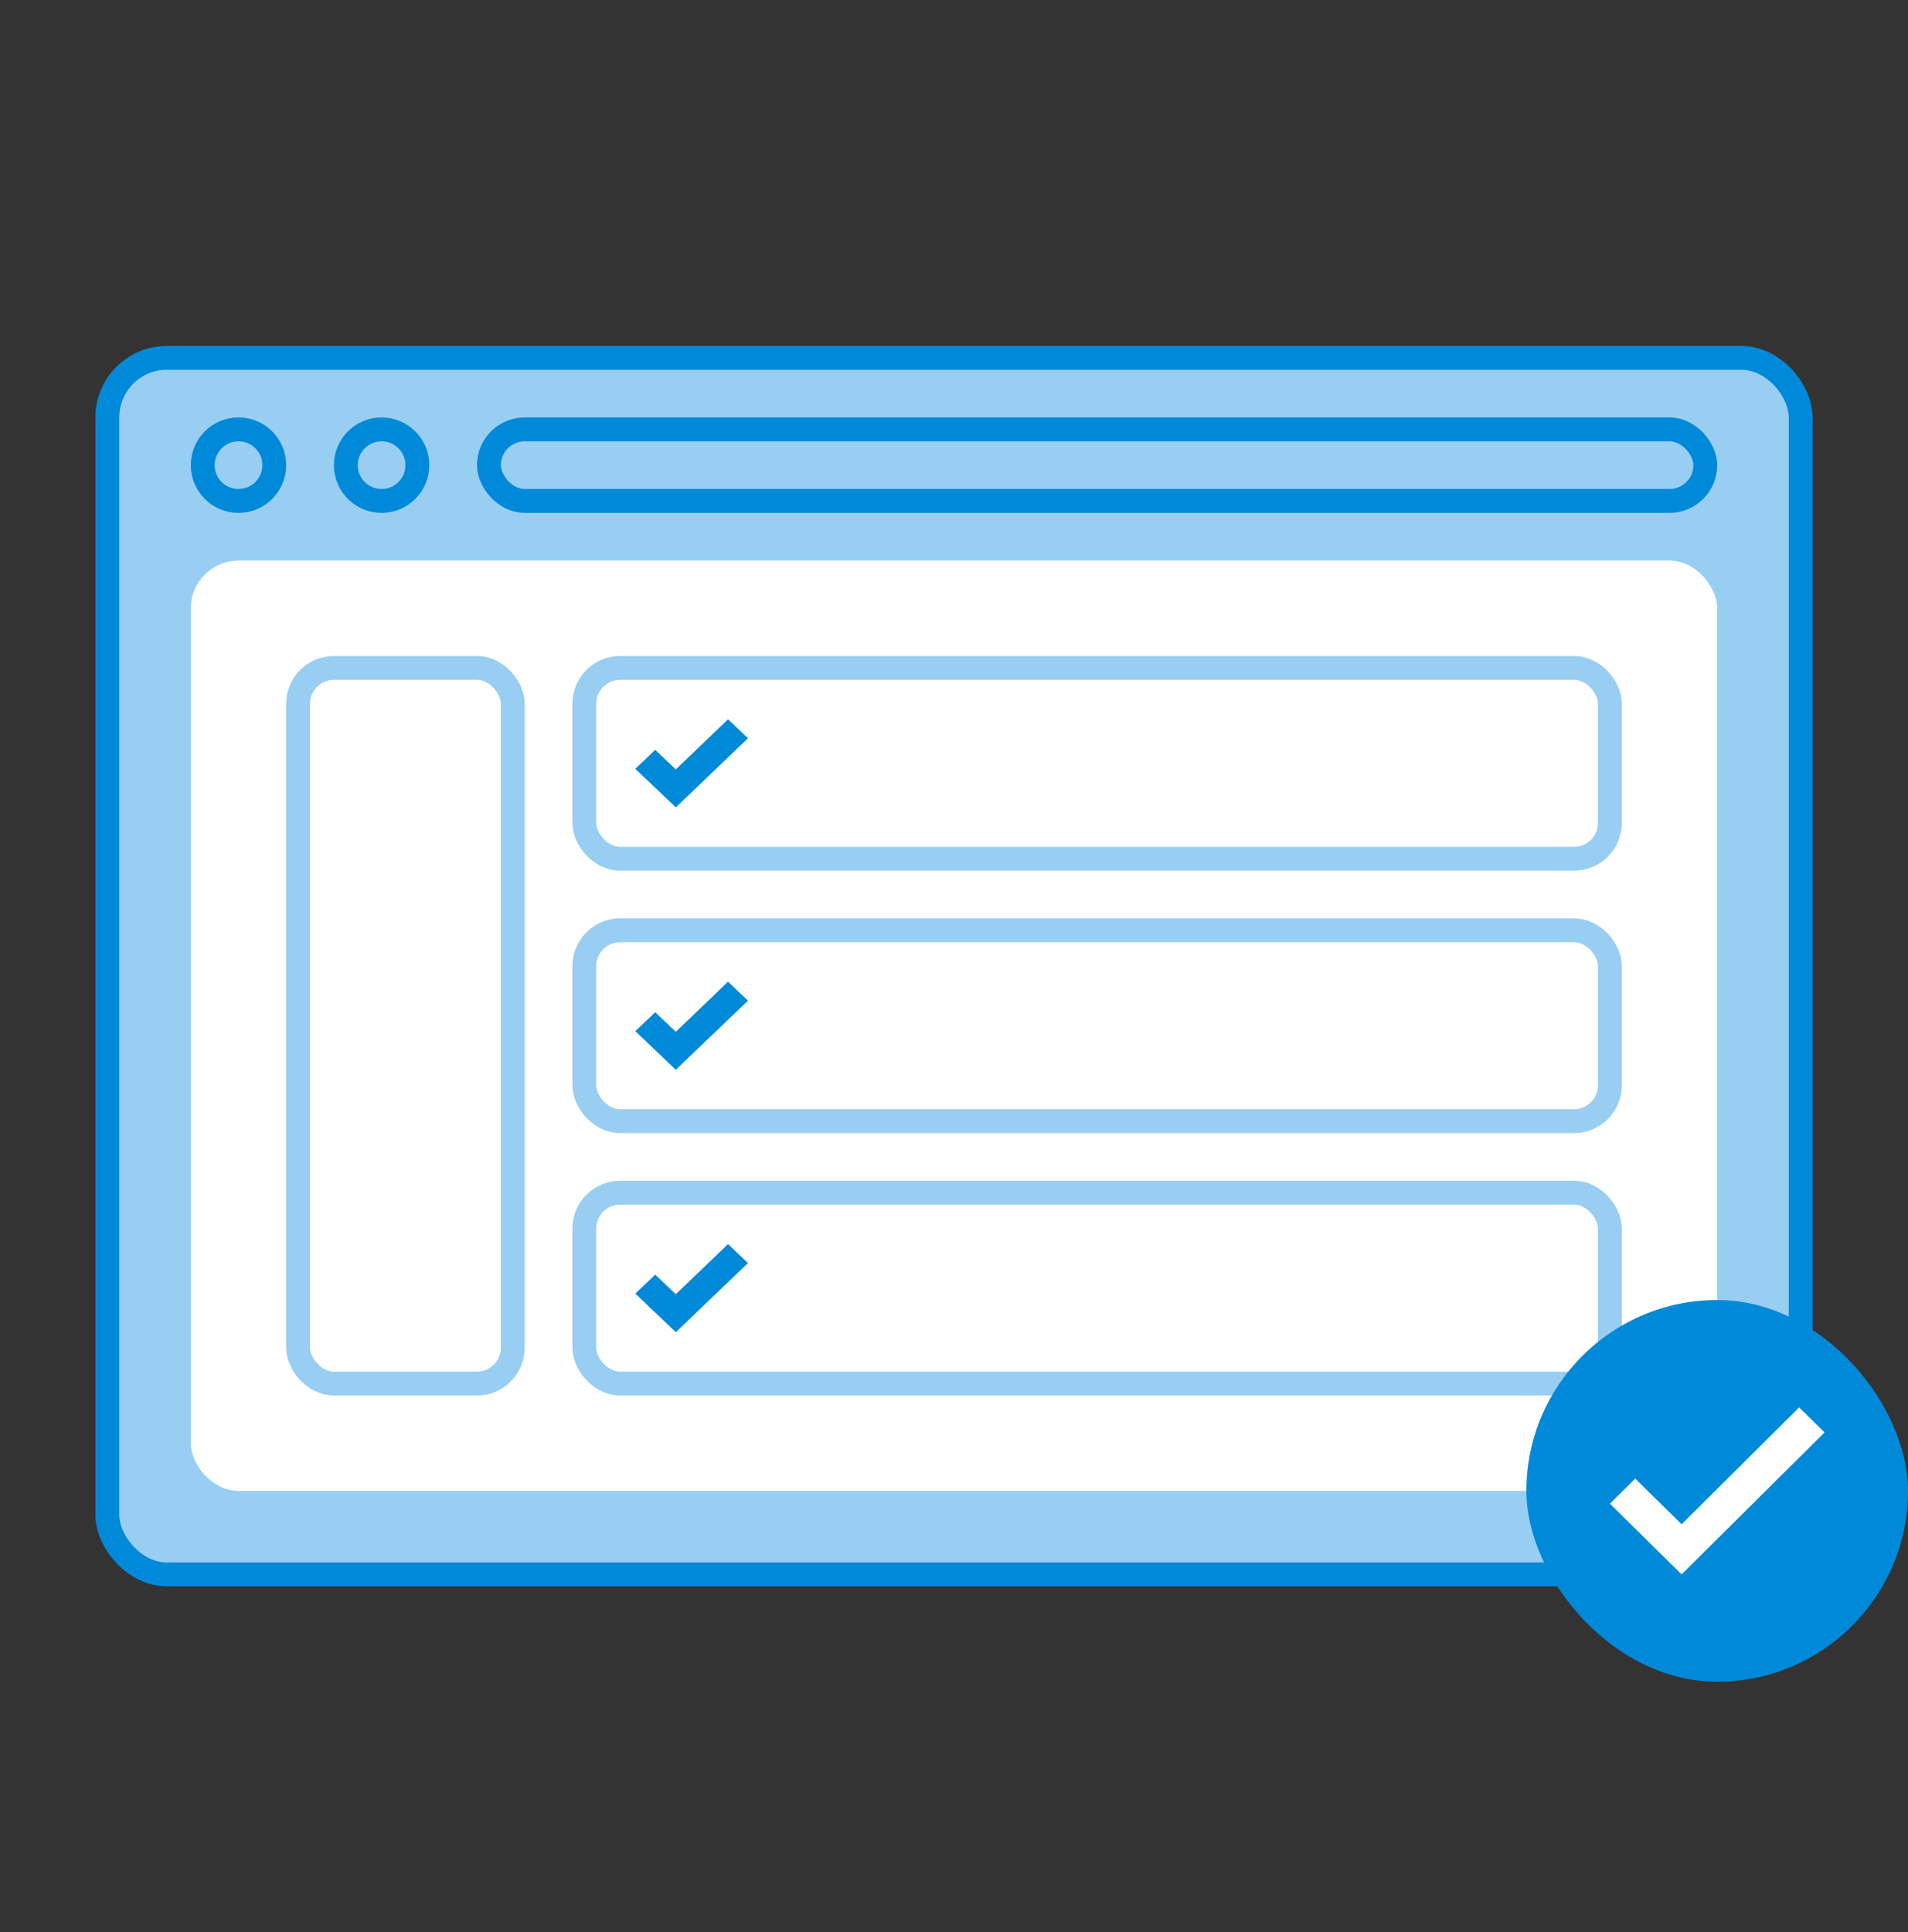 <svg width="80" height="81" viewBox="0 0 80 81" fill="none" xmlns="http://www.w3.org/2000/svg">
<rect x="0" y="0" width="80" height="81" fill="#333333" stroke="none"/>
<rect x="4.5" y="15" width="71" height="51" rx="2.5" fill="#98CEF2"/>
<rect x="4.5" y="15" width="71" height="51" rx="2.5" stroke="#0089D9"/>
<circle cx="10" cy="19.5" r="1.5" stroke="#0089D9"/>
<circle cx="16" cy="19.5" r="1.5" stroke="#0089D9"/>
<rect x="20.5" y="18" width="51" height="3" rx="1.5" stroke="#0089D9"/>
<rect x="8" y="23.5" width="64" height="39" rx="2" fill="white"/>
<rect x="12.5" y="28" width="9" height="30" rx="1.5" fill="white" stroke="#98CEF2"/>
<rect x="24.5" y="28" width="43" height="8" rx="1.5" fill="white" stroke="#98CEF2"/>
<rect x="24.5" y="39" width="43" height="8" rx="1.5" fill="white" stroke="#98CEF2"/>
<rect x="24.5" y="50" width="43" height="8" rx="1.5" fill="white" stroke="#98CEF2"/>
<path d="M30.527 30.5L28.336 32.6L27.473 31.779L27 32.229L28.336 33.5L31 30.95L30.527 30.5Z" fill="#0089D9" stroke="#0089D9" stroke-width="0.5"/>
<path d="M30.527 41.5L28.336 43.6L27.473 42.779L27 43.229L28.336 44.5L31 41.95L30.527 41.5Z" fill="#0089D9" stroke="#0089D9" stroke-width="0.5"/>
<path d="M30.527 52.5L28.336 54.6L27.473 53.779L27 54.229L28.336 55.5L31 52.95L30.527 52.5Z" fill="#0089D9" stroke="#0089D9" stroke-width="0.5"/>
<rect x="64" y="54.5" width="16" height="16" rx="8" fill="#0089D9"/>
<path d="M75.436 59L70.507 63.9L68.564 61.985L67.5 63.035L70.507 66L76.5 60.05L75.436 59Z" fill="white"/>
</svg>
